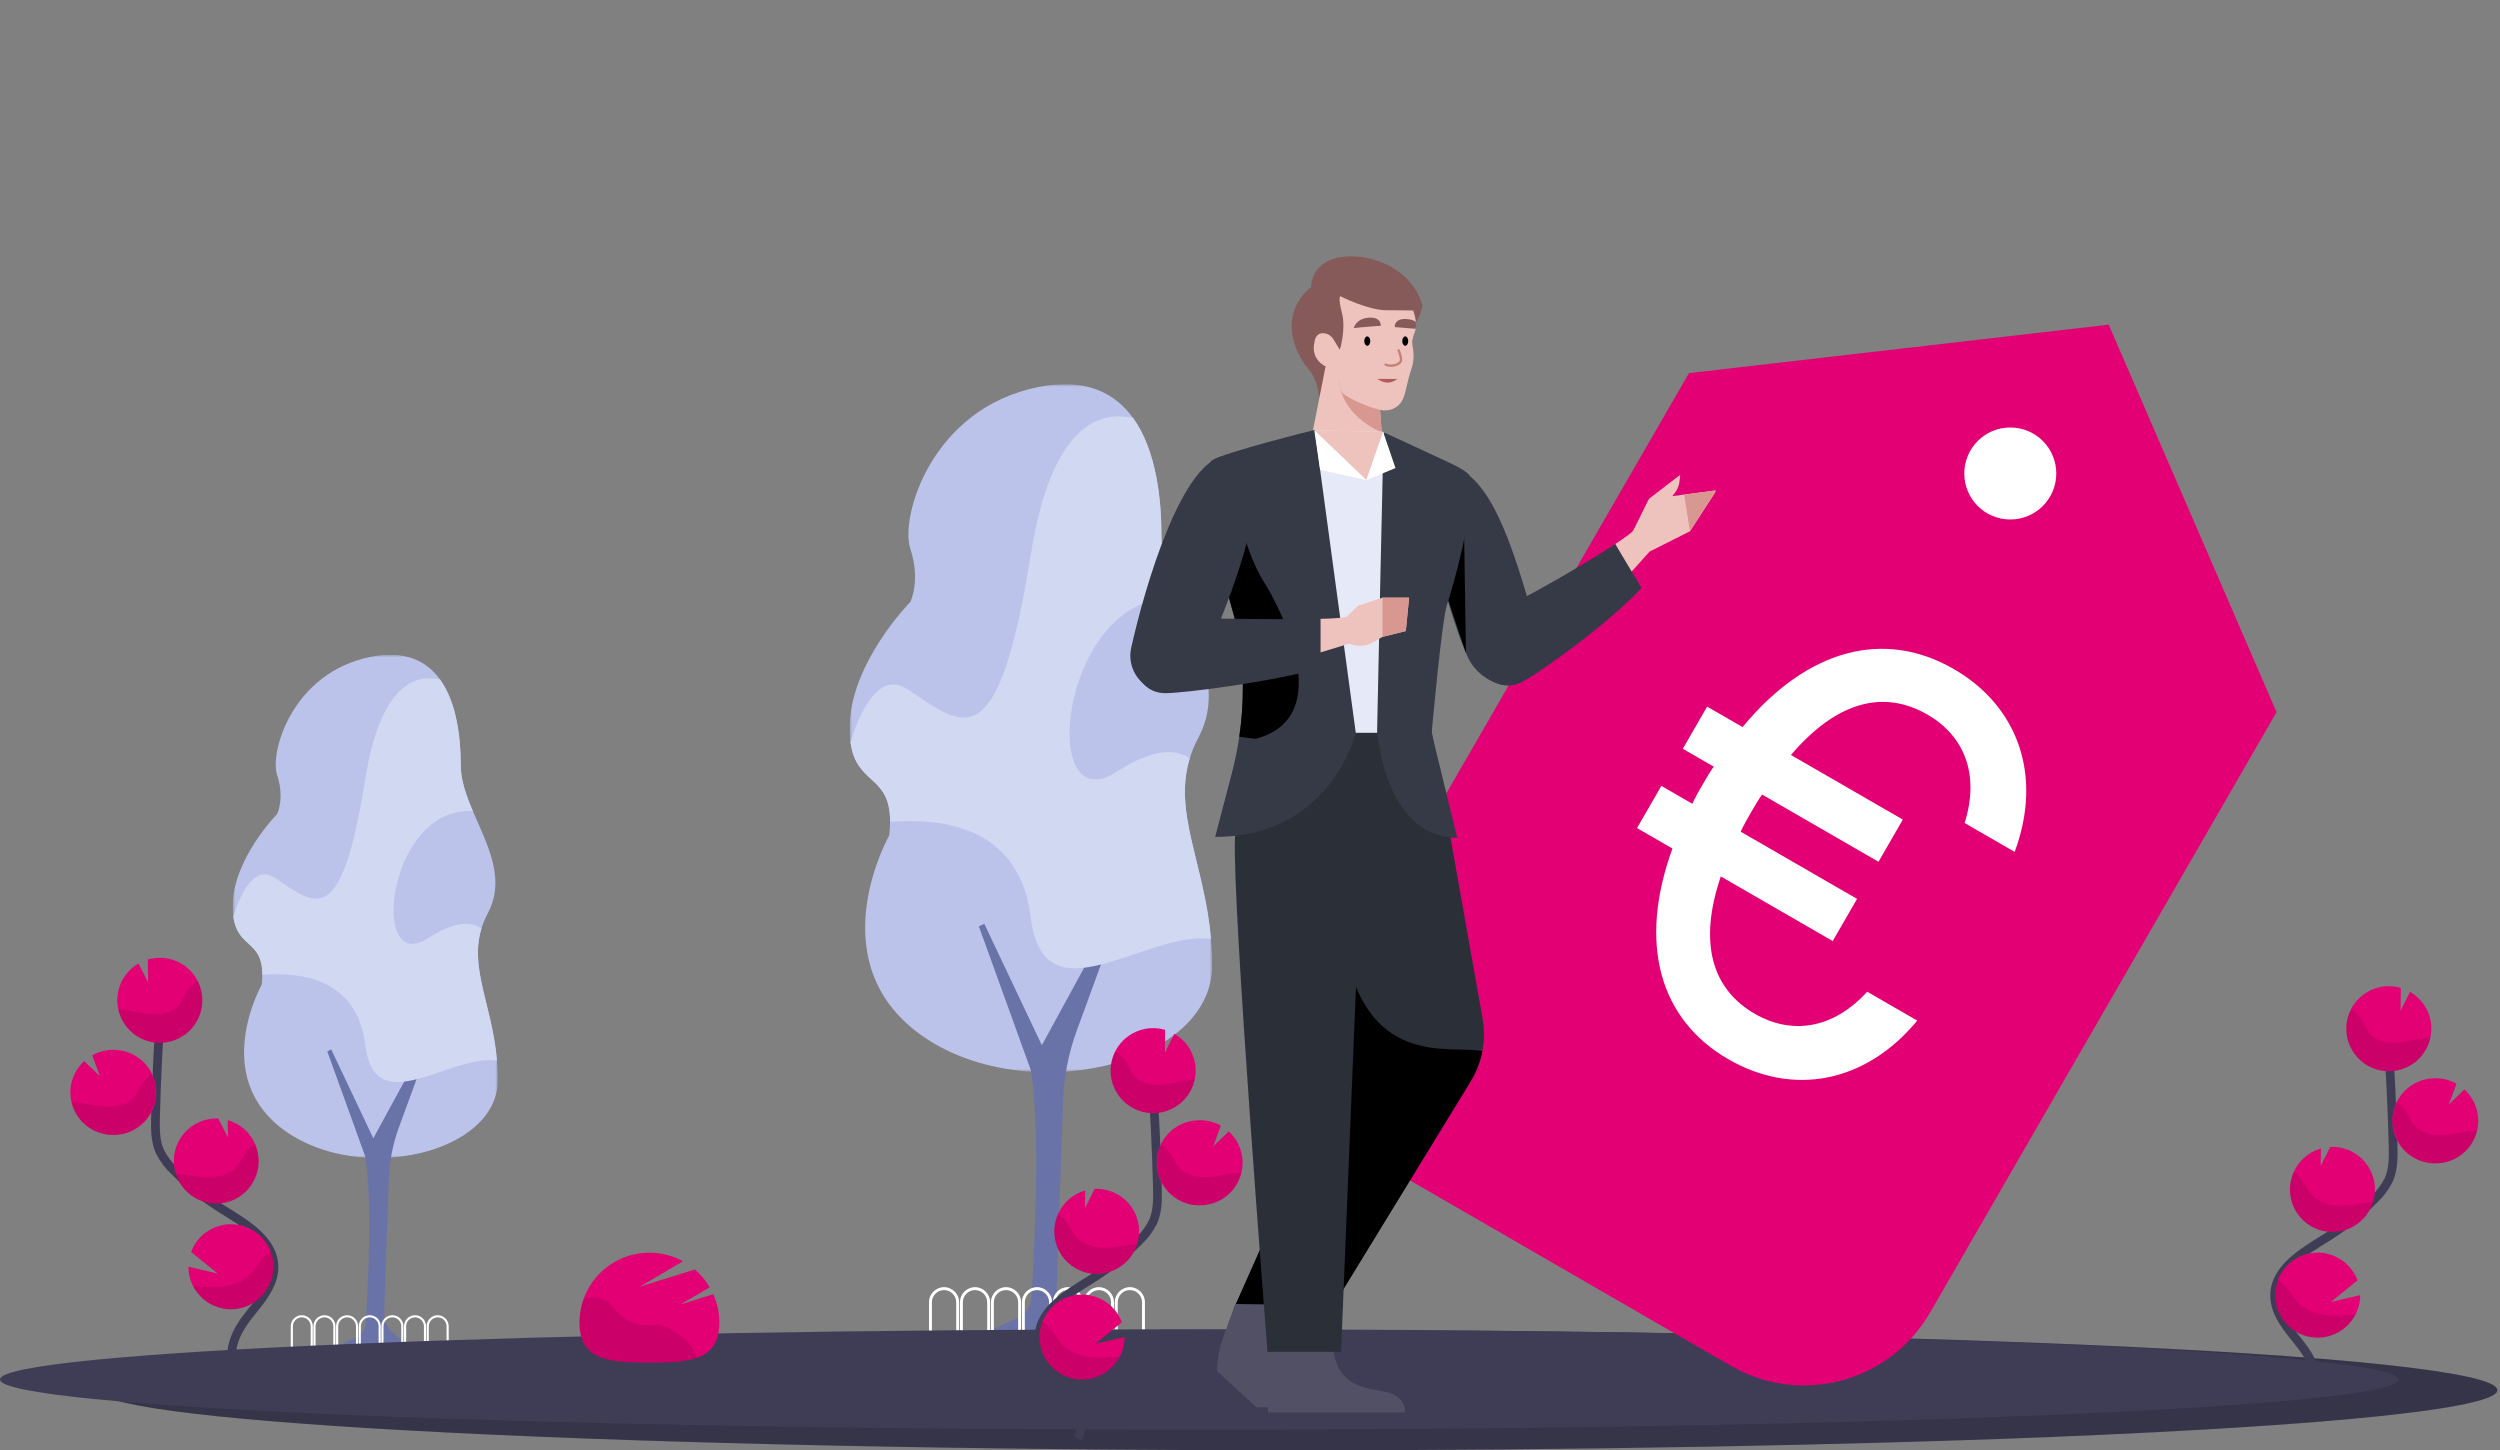 <svg width="462" height="268" viewBox="0 0 462 268" fill="none" xmlns="http://www.w3.org/2000/svg">
<rect x="0" y="0" width="462" height="268" fill="#808080" stroke="none"/>
<g clip-path="url(#clip0_3323_163555)">
<g clip-path="url(#clip1_3323_163555)">
<mask id="mask0_3323_163555" style="mask-type:luminance" maskUnits="userSpaceOnUse" x="157" y="71" width="67" height="128">
<path d="M224 71H157V198.148H224V71Z" fill="#BBC3EA"/>
</mask>
<g mask="url(#mask0_3323_163555)">
<path fill-rule="evenodd" clip-rule="evenodd" d="M224 178.423C224 197.06 189.232 204.907 170.186 191.253C151.139 177.598 164.325 154.393 164.325 154.393C164.431 153.468 164.485 152.633 164.49 151.883C164.555 143.089 158.243 145.187 157.16 137.131C157.056 136.374 157 135.527 157 134.573C157 122.602 168.232 111.236 168.232 111.236C168.232 111.236 170.186 107.312 168.232 101.427C166.278 95.541 172.139 75.434 191.94 71.511C200.607 69.792 206.034 72.587 209.399 77.257C213.716 83.257 214.629 92.355 214.629 98.973C214.629 110.744 228.305 123.496 221.467 136.315C215.252 147.969 222.429 157.829 223.787 173.526C223.922 175.096 224 176.727 224 178.423Z" fill="#BBC3EA"/>
</g>
<path fill-rule="evenodd" clip-rule="evenodd" d="M190.615 239.682C190.615 239.682 192.674 210.184 190.473 197.693L180.897 171.192L181.898 170.714L192.535 193.159L203.441 173.16L205.119 173.714L199.002 190.415C197.462 194.62 196.599 199.045 196.445 203.523L195.264 237.902C195.206 240.039 197.058 242.077 198.731 243.399L202.024 246H182.738L188.026 243.557C189.545 242.855 190.544 241.359 190.615 239.682Z" fill="#6973A8"/>
<path fill-rule="evenodd" clip-rule="evenodd" d="M223.787 173.526C211.896 171.834 192.832 189.047 190.5 169.595C188.518 153.063 174.639 151.058 164.49 151.883C164.556 143.089 158.244 145.187 157.16 137.13C159.427 130.057 162.881 124.133 167.789 127.419C178.047 134.285 184.395 140.66 190.5 102.407C194.335 78.374 203.279 75.828 209.399 77.257C213.716 83.257 214.63 92.355 214.63 98.973C214.63 102.724 216.019 106.577 217.691 110.498C196.017 109.171 191.421 152.335 206.372 142.622C213.18 138.199 217.332 138.391 219.863 140.158C216.782 150.242 222.58 159.579 223.787 173.526Z" fill="#D1D8F2"/>
<path fill-rule="evenodd" clip-rule="evenodd" d="M206.017 246H206.557V240.661C206.557 239.418 207.564 238.408 208.801 238.408C210.038 238.408 211.045 239.418 211.045 240.661V246H211.585V240.661C211.585 239.119 210.336 237.865 208.801 237.865C207.266 237.865 206.017 239.119 206.017 240.661V246Z" fill="white"/>
<path fill-rule="evenodd" clip-rule="evenodd" d="M177.401 246H177.941V240.661C177.941 239.418 178.947 238.408 180.185 238.408C181.422 238.408 182.429 239.418 182.429 240.661V246H182.969V240.661C182.969 239.119 181.72 237.865 180.185 237.865C178.65 237.865 177.401 239.119 177.401 240.661V246Z" fill="white"/>
<path fill-rule="evenodd" clip-rule="evenodd" d="M183.124 246H183.664V240.661C183.664 239.418 184.671 238.408 185.908 238.408C187.146 238.408 188.152 239.418 188.152 240.661V246H188.692V240.661C188.692 239.119 187.443 237.865 185.908 237.865C184.373 237.865 183.124 239.119 183.124 240.661V246Z" fill="white"/>
<path fill-rule="evenodd" clip-rule="evenodd" d="M194.571 246H195.111V240.661C195.111 239.418 196.117 238.408 197.355 238.408C198.592 238.408 199.599 239.418 199.599 240.661V246H200.139V240.661C200.139 239.119 198.89 237.865 197.355 237.865C195.819 237.865 194.571 239.119 194.571 240.661V246Z" fill="white"/>
<path fill-rule="evenodd" clip-rule="evenodd" d="M200.294 246H200.834V240.661C200.834 239.418 201.841 238.408 203.078 238.408C204.316 238.408 205.322 239.418 205.322 240.661V246H205.862V240.661C205.862 239.119 204.613 237.865 203.078 237.865C201.543 237.865 200.294 239.119 200.294 240.661V246Z" fill="white"/>
<path fill-rule="evenodd" clip-rule="evenodd" d="M171.678 246H172.218V240.661C172.218 239.418 173.225 238.408 174.462 238.408C175.699 238.408 176.706 239.418 176.706 240.661V246H177.246V240.661C177.246 239.119 175.997 237.865 174.462 237.865C172.927 237.865 171.678 239.119 171.678 240.661V246Z" fill="white"/>
<path fill-rule="evenodd" clip-rule="evenodd" d="M188.848 246H189.388V240.661C189.388 239.418 190.395 238.408 191.632 238.408C192.869 238.408 193.876 239.418 193.876 240.661V246H194.416V240.661C194.416 239.119 193.167 237.865 191.632 237.865C190.097 237.865 188.848 239.119 188.848 240.661V246Z" fill="white"/>
</g>
<g clip-path="url(#clip2_3323_163555)">
<mask id="mask1_3323_163555" style="mask-type:luminance" maskUnits="userSpaceOnUse" x="43" y="121" width="49" height="93">
<path d="M92 121H43V214H92V121Z" fill="#BBC3EA"/>
</mask>
<g mask="url(#mask1_3323_163555)">
<path fill-rule="evenodd" clip-rule="evenodd" d="M92 199.572C92 213.204 66.573 218.944 52.643 208.956C38.714 198.969 48.357 181.996 48.357 181.996C48.435 181.319 48.474 180.709 48.477 180.16C48.525 173.728 43.909 175.263 43.117 169.37C43.041 168.816 43 168.197 43 167.499C43 158.743 51.215 150.43 51.215 150.43C51.215 150.43 52.643 147.56 51.215 143.255C49.786 138.95 54.072 124.243 68.553 121.373C74.892 120.117 78.861 122.16 81.322 125.577C84.479 129.965 85.147 136.62 85.147 141.46C85.147 150.07 95.148 159.397 90.148 168.774C85.602 177.298 90.851 184.509 91.844 195.991C91.943 197.139 92 198.332 92 199.572Z" fill="#BBC3EA"/>
</g>
<path fill-rule="evenodd" clip-rule="evenodd" d="M67.584 244.379C67.584 244.379 69.09 222.803 67.48 213.667L60.477 194.283L61.209 193.934L68.988 210.35L76.964 195.723L78.191 196.128L73.718 208.344C72.591 211.42 71.96 214.656 71.847 217.931L70.984 243.077C70.942 244.64 72.296 246.131 73.519 247.097L75.927 249H61.823L65.691 247.213C66.801 246.7 67.532 245.605 67.584 244.379Z" fill="#6973A8"/>
<path fill-rule="evenodd" clip-rule="evenodd" d="M91.844 195.99C83.147 194.753 69.205 207.343 67.5 193.115C66.05 181.024 55.899 179.557 48.477 180.16C48.525 173.728 43.909 175.263 43.117 169.37C44.774 164.196 47.3 159.863 50.89 162.267C58.392 167.289 63.034 171.951 67.5 143.972C70.304 126.394 76.845 124.532 81.321 125.577C84.478 129.965 85.147 136.62 85.147 141.46C85.147 144.204 86.162 147.022 87.385 149.89C71.534 148.92 68.173 180.491 79.107 173.386C84.087 170.151 87.123 170.292 88.974 171.584C86.721 178.96 90.961 185.789 91.844 195.99Z" fill="#D1D8F2"/>
<path fill-rule="evenodd" clip-rule="evenodd" d="M78.849 249H79.244V245.095C79.244 244.186 79.98 243.446 80.885 243.446C81.79 243.446 82.526 244.186 82.526 245.095V249H82.921V245.095C82.921 243.967 82.007 243.05 80.885 243.05C79.762 243.05 78.849 243.967 78.849 245.095V249Z" fill="white"/>
<path fill-rule="evenodd" clip-rule="evenodd" d="M57.92 249H58.315V245.095C58.315 244.186 59.051 243.446 59.956 243.446C60.861 243.446 61.597 244.186 61.597 245.095V249H61.992V245.095C61.992 243.967 61.079 243.05 59.956 243.05C58.833 243.05 57.92 243.967 57.92 245.095V249Z" fill="white"/>
<path fill-rule="evenodd" clip-rule="evenodd" d="M62.106 249H62.501V245.095C62.501 244.186 63.237 243.446 64.142 243.446C65.046 243.446 65.783 244.186 65.783 245.095V249H66.178V245.095C66.178 243.967 65.264 243.05 64.142 243.05C63.019 243.05 62.106 243.967 62.106 245.095V249Z" fill="white"/>
<path fill-rule="evenodd" clip-rule="evenodd" d="M70.478 249H70.873V245.095C70.873 244.186 71.609 243.446 72.514 243.446C73.418 243.446 74.155 244.186 74.155 245.095V249H74.55V245.095C74.55 243.967 73.636 243.05 72.514 243.05C71.391 243.05 70.478 243.967 70.478 245.095V249Z" fill="white"/>
<path fill-rule="evenodd" clip-rule="evenodd" d="M74.663 249H75.058V245.095C75.058 244.186 75.794 243.446 76.699 243.446C77.604 243.446 78.34 244.186 78.34 245.095V249H78.735V245.095C78.735 243.967 77.822 243.05 76.699 243.05C75.577 243.05 74.663 243.967 74.663 245.095V249Z" fill="white"/>
<path fill-rule="evenodd" clip-rule="evenodd" d="M53.734 249H54.13V245.095C54.13 244.186 54.866 243.446 55.771 243.446C56.675 243.446 57.412 244.186 57.412 245.095V249H57.807V245.095C57.807 243.967 56.893 243.05 55.771 243.05C54.648 243.05 53.734 243.967 53.734 245.095V249Z" fill="white"/>
<path fill-rule="evenodd" clip-rule="evenodd" d="M66.291 249H66.686V245.095C66.686 244.186 67.422 243.446 68.327 243.446C69.232 243.446 69.968 244.186 69.968 245.095V249H70.363V245.095C70.363 243.967 69.45 243.05 68.327 243.05C67.204 243.05 66.291 243.967 66.291 245.095V249Z" fill="white"/>
</g>
<path d="M461.518 256.893C461.518 259.667 441.241 262.202 407.715 264.161C401.618 264.512 395.085 264.847 388.156 265.162C382.169 265.431 375.895 265.686 369.332 265.925C362.974 266.151 356.372 266.361 349.526 266.555C327.908 267.173 304.008 267.617 278.619 267.839C272.457 267.896 266.213 267.939 259.888 267.968C253.298 267.998 246.633 268.011 239.892 268.009C117.491 268.009 18.27 263.038 18.27 256.905C18.27 250.771 117.491 245.801 239.892 245.801C292.59 245.801 340.982 246.725 379.018 248.26L383.177 248.429H383.202C431.114 250.46 461.518 253.517 461.518 256.893Z" fill="#3F3D56"/>
<path opacity="0.15" d="M461.518 256.893C461.518 259.667 441.241 262.202 407.715 264.161C401.618 264.512 395.085 264.847 388.156 265.162C382.169 265.431 375.895 265.686 369.332 265.925C362.974 266.151 356.372 266.361 349.526 266.555C327.908 267.173 304.008 267.617 278.619 267.839C272.457 267.896 266.213 267.939 259.888 267.968C253.298 267.998 246.633 268.011 239.892 268.009C117.491 268.009 18.27 263.038 18.27 256.905C18.27 250.771 117.491 245.801 239.892 245.801C292.59 245.801 340.982 246.725 379.018 248.26L383.177 248.429H383.202C431.114 250.46 461.518 253.517 461.518 256.893Z" fill="black"/>
<path d="M443.248 254.938C443.248 257.255 422.97 259.379 389.444 260.994C383.351 261.289 376.814 261.568 369.889 261.83C363.9 262.056 357.625 262.269 351.065 262.468C344.707 262.657 338.105 262.833 331.26 262.997C309.638 263.514 285.738 263.885 260.348 264.071C254.192 264.117 247.948 264.152 241.617 264.176C235.027 264.2 228.364 264.212 221.626 264.212C99.225 264.212 0 260.058 0 254.926C0 249.794 99.225 245.639 221.626 245.639C274.319 245.639 322.712 246.41 360.748 247.694L364.907 247.835H364.935C412.864 249.559 443.248 252.099 443.248 254.938Z" fill="#3F3D56"/>
<path fill-rule="evenodd" clip-rule="evenodd" d="M312.126 68.948L389.687 59.998L420.705 131.6L356.654 242.602C349.208 255.434 332.79 259.833 319.925 252.444L257.893 216.593C251.716 213.04 247.208 207.174 245.363 200.291C243.519 193.407 244.49 186.073 248.063 179.907L312.126 68.948Z" fill="#E20074"/>
<path d="M324.277 187.343C331.032 191.243 338.672 190.25 345.059 183.268L354.308 188.608C344.685 200.234 331.264 202.601 319.417 195.761C306.634 188.381 302.693 174.327 309.067 156.807L302.52 153.027L307.02 145.233L312.736 148.533C313.292 147.33 313.952 146.187 314.672 144.939C315.332 143.796 315.992 142.653 316.696 141.674L310.98 138.374L315.48 130.58L322.027 134.36C333.969 119.916 348.171 116.198 361.057 123.638C372.904 130.478 377.565 143.285 372.308 157.431L363.059 152.091C365.912 143.069 362.952 135.956 356.197 132.056C348.195 127.436 339.523 129.496 330.965 139.52L351.645 151.46L347.145 159.254L325.633 146.834C324.929 147.813 324.269 148.956 323.609 150.099C322.889 151.347 322.229 152.49 321.673 153.693L343.185 166.113L338.685 173.907L318.005 161.967C313.827 174.243 316.379 182.783 324.277 187.343Z" fill="white"/>
<g clip-path="url(#clip3_3323_163555)">
<path fill-rule="evenodd" clip-rule="evenodd" d="M243.792 73.426C243.641 73.26 243.736 70.398 241.775 68.154C239.814 65.911 236.228 59.404 241.27 53.964L242.279 53.066C242.279 53.066 242.167 48.411 247.769 47.514C253.372 46.617 261.076 49.744 262.868 56.474C262.868 56.474 262.513 58.86 260.879 60.694C259.111 62.679 249.058 79.259 243.792 73.426Z" fill="#875A5A"/>
<path fill-rule="evenodd" clip-rule="evenodd" d="M242.614 79.598L244.968 67.707H254.436L255.332 79.878V96.143H243.007L242.614 79.598Z" fill="#EFC3BD"/>
<path fill-rule="evenodd" clip-rule="evenodd" d="M255.332 79.878C255.332 79.878 247.04 76.793 247.433 68.941L247.419 67.707H254.436L255.332 79.878Z" fill="#D89891"/>
<path fill-rule="evenodd" clip-rule="evenodd" d="M244.968 67.706C244.968 67.706 246.649 68.716 247.153 69.219C247.658 69.725 247.321 71.464 247.994 72.472C248.665 73.483 253.876 75.726 255.669 75.838C257.462 75.951 258.75 74.941 259.31 73.651C259.506 73.2 259.696 72.501 259.859 71.783C260.15 70.502 260.468 69.226 260.891 67.983C261.43 66.401 261.184 64.686 261.048 64.004C260.879 63.163 260.935 62.77 261.495 61.227C261.549 61.079 261.589 60.924 261.618 60.764C261.695 60.344 261.693 59.893 261.65 59.463C261.538 58.358 261.159 57.385 261.159 57.385C261.159 57.385 259.702 57.33 256.229 57.33C252.756 57.33 247.713 54.75 247.713 54.75C247.713 54.75 247.209 54.806 247.994 57.835C248.778 60.862 247.601 64.641 247.601 64.641L246.408 62.692C246.028 62.07 245.383 61.642 244.657 61.584C243.099 61.458 242.952 63.05 242.952 63.05C242.055 66.471 244.968 67.706 244.968 67.706Z" fill="#EFC3BD"/>
<path fill-rule="evenodd" clip-rule="evenodd" d="M258.265 70.024L257.947 70.23C257.462 70.543 256.949 70.703 256.432 70.703C256.014 70.703 255.599 70.599 255.199 70.393L254.481 70.024H258.265Z" fill="#B25B57"/>
<path fill-rule="evenodd" clip-rule="evenodd" d="M253.226 63.032C253.226 63.509 252.977 63.895 252.67 63.895C252.363 63.895 252.114 63.509 252.114 63.032C252.114 62.556 252.363 62.169 252.67 62.169C252.977 62.169 253.226 62.556 253.226 63.032Z" fill="black"/>
<path fill-rule="evenodd" clip-rule="evenodd" d="M250.168 60.633C250.168 60.633 250.553 58.878 252.947 58.707C255.341 58.535 255.17 60.205 255.17 60.205C255.17 60.205 251.539 60.463 250.168 60.633Z" fill="#875A5A"/>
<path fill-rule="evenodd" clip-rule="evenodd" d="M259.134 63.032C259.134 63.509 259.383 63.895 259.69 63.895C259.997 63.895 260.246 63.509 260.246 63.032C260.246 62.556 259.997 62.169 259.69 62.169C259.383 62.169 259.134 62.556 259.134 63.032Z" fill="black"/>
<path fill-rule="evenodd" clip-rule="evenodd" d="M257.745 60.454C257.745 60.454 259.992 60.614 261.618 60.765C261.695 60.345 261.693 59.894 261.65 59.463C261.246 59.21 260.702 59.009 259.968 58.957C257.574 58.785 257.745 60.454 257.745 60.454Z" fill="#875A5A"/>
<path fill-rule="evenodd" clip-rule="evenodd" d="M257.042 67.803C257.541 67.803 258 67.676 258.338 67.51C258.754 67.306 259.024 67.033 259.099 66.742C259.271 66.078 258.727 64.798 258.665 64.654C258.617 64.543 258.487 64.492 258.376 64.541C258.265 64.589 258.214 64.719 258.263 64.83C258.416 65.182 258.788 66.192 258.675 66.631C258.643 66.755 258.487 66.948 258.145 67.116C257.679 67.344 256.874 67.499 256.136 67.182C256.025 67.135 255.896 67.186 255.848 67.297C255.8 67.409 255.852 67.538 255.963 67.586C256.323 67.74 256.692 67.803 257.042 67.803Z" fill="#C67F79"/>
<path fill-rule="evenodd" clip-rule="evenodd" d="M310.502 87.746L304.732 92.178L303.347 96.975L308.411 92.484L309.517 91.077C309.989 90.476 310.283 89.754 310.366 88.994L310.502 87.746Z" fill="#EFC3BD"/>
<path fill-rule="evenodd" clip-rule="evenodd" d="M227.983 241.904L241.996 248.472L263.953 212.608L271.778 199.827C272.835 198.099 273.561 196.209 273.934 194.252C274.314 192.271 274.334 190.221 273.976 188.202L264.548 135.048H234.125V136.948C234.125 136.948 230.655 140.676 232.492 151.312L245.098 183.494L249.25 194.091L227.983 241.904Z" fill="#2B2F38"/>
<path fill-rule="evenodd" clip-rule="evenodd" d="M227.984 241.903L241.997 248.471L263.954 212.607L271.779 199.826C272.836 198.098 273.562 196.208 273.935 194.251C268.588 193.027 253.282 197.603 248.797 176.42L245.098 183.493L249.25 194.09L227.984 241.903Z" fill="black"/>
<path fill-rule="evenodd" clip-rule="evenodd" d="M259.659 261C259.659 261 259.923 258.354 256.663 257.384C253.404 256.414 246.928 257.031 246.301 248.563H235.46L236.179 252.211C236.163 253.339 235.949 254.453 235.55 255.507C234.977 257.022 234.218 259.382 234.329 261H259.659Z" fill="#515065"/>
<path fill-rule="evenodd" clip-rule="evenodd" d="M247.745 260.067C247.745 260.067 248.009 257.421 244.749 256.451C241.489 255.48 236.657 251.432 238.528 241.118L228.311 240.972C228.311 240.972 225.81 247.381 225.389 249.353C225.107 250.672 224.866 252.221 224.948 253.408L232.2 260.067H247.745Z" fill="#515065"/>
<path fill-rule="evenodd" clip-rule="evenodd" d="M231.413 134.925C231.413 134.925 228.88 143.979 228.233 154.719C227.585 165.46 234.232 249.808 234.232 249.808H247.828L251.313 164.566L263.594 134.925H231.413Z" fill="#2B2F38"/>
<path fill-rule="evenodd" clip-rule="evenodd" d="M284.495 118.095C281.4 107.908 277.272 90.214 269.782 86.798C268.574 86.247 267.158 86.448 266.155 87.319C264.284 88.943 261.717 92.843 264.46 101.156C267.439 110.182 269.101 116.952 271.391 121.724C272.922 124.913 277.273 127.618 280.556 126.306C283.801 125.009 285.511 121.441 284.495 118.095Z" fill="#363A46"/>
<path fill-rule="evenodd" clip-rule="evenodd" d="M270.561 98.031L270.906 120.661L265.224 103.664C265.224 103.664 267.016 99.284 270.561 98.031Z" fill="black"/>
<path fill-rule="evenodd" clip-rule="evenodd" d="M231.208 120.192C231.316 121.036 231.339 121.769 231.257 122.396C230.845 125.527 231.174 135.416 231.174 135.416H264.097L264.514 129.783L265.086 122.066C265.086 122.066 266.155 113.99 267.144 111.19C268.034 108.663 272.343 94.198 271.379 88.16C271.218 87.147 268.295 86.037 267.375 85.583L255.69 79.847L255.604 79.805L242.886 79.523L225.166 85.068C225.166 85.068 224.672 96.274 227.059 104.844C228.969 111.701 230.773 116.818 231.208 120.192Z" fill="#E5E9F8"/>
<path fill-rule="evenodd" clip-rule="evenodd" d="M252.501 88.731L242.886 79.523L255.604 79.804L252.501 88.731Z" fill="#EFC3BD"/>
<path fill-rule="evenodd" clip-rule="evenodd" d="M229.674 126.88C229.675 126.92 229.675 126.958 229.675 126.997C229.684 130.064 229.462 133.127 229.016 136.156C228.685 138.405 228.232 140.636 227.656 142.84L224.565 154.658C245.904 154.658 250.553 135.464 250.553 135.464L242.958 79.444C242.958 79.444 226.357 83.564 223.994 85.068C222.859 85.79 223.036 90.83 223.837 96.422C224.14 98.55 224.535 100.76 224.982 102.84C225.355 104.582 225.766 106.235 226.189 107.676C226.461 108.595 226.737 109.43 227.014 110.146C227.014 110.146 229 116.904 229.535 120.147C229.583 120.434 229.62 120.693 229.642 120.917C229.642 120.917 229.663 123.728 229.674 126.88Z" fill="#363A46"/>
<path fill-rule="evenodd" clip-rule="evenodd" d="M254.482 135.444C254.887 137.703 256.576 154.678 269.286 154.832L264.571 135.444C264.571 135.444 266.447 114.429 267.436 111.629C268.326 109.102 272.635 94.198 271.671 88.16C271.51 87.147 268.294 85.744 267.374 85.29L255.69 79.847C255.69 79.847 254.452 135.284 254.482 135.444Z" fill="#363A46"/>
<path fill-rule="evenodd" clip-rule="evenodd" d="M252.501 88.731L243.962 86.833L242.886 79.523L252.501 88.731Z" fill="white"/>
<path fill-rule="evenodd" clip-rule="evenodd" d="M255.602 79.803L252.5 88.73L257.881 86.492L255.602 79.803Z" fill="white"/>
<path fill-rule="evenodd" clip-rule="evenodd" d="M223.838 96.421C224.141 98.55 224.536 100.759 224.983 102.84C225.356 104.582 225.767 106.235 226.19 107.676C226.462 108.595 226.738 109.429 227.015 110.145C227.015 110.145 229.001 116.904 229.536 120.146C229.584 120.433 229.621 120.693 229.643 120.917C229.643 120.917 229.665 123.728 229.675 126.88C229.676 126.919 229.676 126.957 229.676 126.997C229.685 130.064 229.463 133.127 229.017 136.156L232.053 136.534C248.806 132.062 233.903 108.071 233.903 108.071C229.951 102.194 229.463 94.511 226.044 91.607C225.343 92.886 224.549 94.516 223.838 96.421Z" fill="black"/>
<path fill-rule="evenodd" clip-rule="evenodd" d="M209.047 119.701C211.58 108.355 218.457 84.819 226.656 84.173C226.656 84.173 233.724 86.941 230.654 99.294C228.362 108.519 224.311 117.402 222.386 122.333C221.099 125.629 216.963 128.654 213.591 127.593C210.258 126.544 208.284 123.114 209.047 119.701Z" fill="#363A46"/>
<path fill-rule="evenodd" clip-rule="evenodd" d="M243.997 114.367V120.576C247.199 119.613 249.328 118.954 249.328 118.954L249.998 119.153C251.242 119.524 252.585 119.365 253.711 118.715L255.48 117.692L259.797 116.617L260.401 110.449H255.48L251.008 111.916L248.927 113.909C248.683 114.156 246.772 114.295 243.997 114.367Z" fill="#EFC3BD"/>
<path fill-rule="evenodd" clip-rule="evenodd" d="M260.401 110.449H255.48V117.692L259.798 116.617L260.401 110.449Z" fill="#D89891"/>
<path fill-rule="evenodd" clip-rule="evenodd" d="M298.492 100.54L301.385 105.785C303.477 103.477 304.848 101.933 304.848 101.933L312.309 98.174L317.211 90.605L308.229 91.792L304.603 92.411L301.864 97.97C301.753 98.286 300.452 99.248 298.492 100.54Z" fill="#EFC3BD"/>
<path fill-rule="evenodd" clip-rule="evenodd" d="M311.229 91.4L317.211 90.605L312.309 98.175L311.229 91.4Z" fill="#D89891"/>
<path fill-rule="evenodd" clip-rule="evenodd" d="M274.471 124.627C275.401 125.893 277.982 127.574 281.1 126.1C284.005 124.725 297.487 115.106 303.347 108.639L298.491 100.54C293.256 103.985 283.314 109.771 278.749 111.876C276.751 112.797 275.054 114.291 273.965 116.204C272.726 118.381 272.084 121.372 274.471 124.627Z" fill="#363A46"/>
<path fill-rule="evenodd" clip-rule="evenodd" d="M210.018 123.939C210.319 125.482 211.936 128.104 215.385 128.103C218.574 128.101 235.268 126.043 243.997 123.415V114.367C236.928 114.545 224.256 114.282 219.307 114.235C217.138 114.214 214.997 114.828 213.213 116.062C211.141 117.495 209.238 119.936 210.018 123.939Z" fill="#363A46"/>
</g>
<circle cx="371.5" cy="87.5" r="8.5" fill="white"/>
<path d="M199.164 265.809C200.827 262.725 198.938 258.945 196.765 256.191C194.593 253.438 191.944 250.579 192.001 247.07C192.082 242.035 197.428 239.059 201.692 236.386C204.863 234.405 207.788 232.055 210.405 229.385C211.501 228.356 212.407 227.142 213.082 225.799C213.966 223.829 213.938 221.588 213.89 219.431C213.704 212.239 213.349 205.057 212.824 197.886" stroke="#3F3D56" stroke-width="1.615" stroke-miterlimit="10"/>
<path d="M220.949 197.49C220.888 196.174 220.497 194.895 219.812 193.77C219.127 192.646 218.169 191.711 217.028 191.054L215.268 194.534L215.32 190.319C214.48 190.074 213.606 189.969 212.732 190.008C211.179 190.081 209.684 190.612 208.433 191.535C207.183 192.458 206.234 193.731 205.708 195.193C205.181 196.655 205.099 198.24 205.473 199.749C205.847 201.257 206.66 202.621 207.81 203.667C208.959 204.713 210.392 205.395 211.929 205.627C213.465 205.858 215.036 205.629 216.443 204.968C217.849 204.307 219.028 203.244 219.83 201.912C220.632 200.581 221.021 199.042 220.949 197.49Z" fill="#E20074"/>
<path d="M206.937 250.685C206.113 252.287 204.762 253.556 203.113 254.281C201.463 255.006 199.615 255.141 197.877 254.665C196.14 254.188 194.619 253.129 193.57 251.664C192.521 250.2 192.007 248.419 192.115 246.621C192.223 244.822 192.946 243.115 194.162 241.787C195.379 240.458 197.016 239.588 198.798 239.323C200.58 239.058 202.399 239.413 203.95 240.33C205.501 241.246 206.69 242.668 207.317 244.357L202.407 248.351L207.817 247.091C207.815 248.342 207.513 249.574 206.937 250.685Z" fill="#E20074"/>
<path d="M203.058 235.418C202.027 235.466 200.996 235.311 200.026 234.961C199.055 234.611 198.162 234.074 197.399 233.379C196.636 232.684 196.018 231.846 195.579 230.912C195.14 229.978 194.889 228.967 194.841 227.936C194.779 226.705 195.012 225.477 195.519 224.354C195.988 223.305 196.682 222.371 197.551 221.618C198.421 220.865 199.444 220.312 200.55 219.998L200.506 223.228L202.286 219.707C204.368 219.609 206.403 220.343 207.944 221.746C209.485 223.149 210.406 225.107 210.503 227.189C210.601 229.271 209.867 231.306 208.464 232.847C207.061 234.388 205.103 235.308 203.021 235.406L203.058 235.418Z" fill="#E20074"/>
<path d="M222.132 222.727C221.088 222.796 220.042 222.657 219.054 222.317C218.065 221.977 217.154 221.443 216.375 220.747C215.595 220.051 214.962 219.206 214.512 218.262C214.063 217.318 213.806 216.294 213.758 215.25C213.709 214.206 213.869 213.162 214.228 212.181C214.587 211.199 215.139 210.299 215.85 209.533C216.561 208.767 217.418 208.151 218.371 207.72C219.323 207.289 220.352 207.052 221.397 207.024C222.865 206.952 224.324 207.298 225.604 208.021L224.215 211.825L227.074 209.083C228.608 210.482 229.524 212.432 229.622 214.506C229.657 215.233 229.589 215.962 229.42 216.67C229.029 218.335 228.106 219.827 226.791 220.92C225.476 222.013 223.84 222.647 222.132 222.727Z" fill="#E20074"/>
<path opacity="0.1" d="M219.891 199.586C218.078 199.784 216.317 200.349 214.496 200.462C212.675 200.575 210.677 200.139 209.526 198.722C208.904 197.963 208.597 196.998 208.072 196.166C207.577 195.392 206.897 194.752 206.094 194.305C205.589 195.301 205.303 196.393 205.254 197.508C205.204 198.623 205.393 199.736 205.808 200.773C206.223 201.809 206.853 202.746 207.658 203.519C208.463 204.293 209.424 204.886 210.476 205.26C211.528 205.633 212.648 205.778 213.76 205.685C214.873 205.591 215.952 205.262 216.928 204.719C217.903 204.176 218.751 203.431 219.416 202.534C220.081 201.637 220.547 200.609 220.783 199.517C220.484 199.534 220.19 199.554 219.891 199.586Z" fill="black"/>
<path opacity="0.1" d="M222.131 222.726C220.777 222.788 219.43 222.499 218.221 221.887C217.011 221.275 215.981 220.36 215.229 219.233C214.477 218.105 214.029 216.802 213.929 215.45C213.829 214.098 214.079 212.744 214.657 211.518C215.279 211.94 215.815 212.477 216.236 213.1C216.797 213.944 217.136 214.921 217.794 215.697C219.006 217.138 221.109 217.607 223.003 217.522C224.897 217.437 226.73 216.896 228.62 216.714C228.882 216.69 229.149 216.674 229.427 216.666C229.037 218.333 228.113 219.827 226.796 220.92C225.479 222.014 223.841 222.648 222.131 222.726Z" fill="black"/>
<path opacity="0.1" d="M203.058 235.417C202.027 235.465 200.996 235.31 200.026 234.96C199.055 234.61 198.162 234.073 197.399 233.378C196.636 232.683 196.018 231.845 195.579 230.911C195.14 229.977 194.889 228.966 194.841 227.935C194.779 226.704 195.012 225.477 195.519 224.354C196.167 224.785 196.729 225.333 197.179 225.969C197.788 226.829 198.172 227.822 198.886 228.617C200.211 230.091 202.44 230.612 204.447 230.564C206.453 230.515 208.266 230.047 210.2 229.897C209.721 231.44 208.778 232.797 207.5 233.785C206.222 234.772 204.671 235.342 203.058 235.417Z" fill="black"/>
<path opacity="0.1" d="M206.938 250.684C206.023 252.481 204.453 253.858 202.552 254.53C200.651 255.201 198.565 255.117 196.725 254.293C194.884 253.469 193.431 251.97 192.666 250.105C191.9 248.24 191.881 246.151 192.612 244.272C193.259 244.698 193.839 245.216 194.336 245.811C195.083 246.723 195.575 247.757 196.44 248.605C198.055 250.18 200.639 250.83 202.948 250.89C204.281 250.901 205.613 250.833 206.938 250.684Z" fill="black"/>
<path d="M427.516 258.058C429.18 254.974 427.29 251.194 425.118 248.44C422.946 245.687 420.297 242.828 420.353 239.319C420.434 234.284 425.78 231.308 430.044 228.635C433.215 226.654 436.14 224.304 438.758 221.634C439.854 220.605 440.76 219.391 441.435 218.048C442.319 216.078 442.291 213.837 442.242 211.68C442.057 204.488 441.701 197.306 441.176 190.135" stroke="#3F3D56" stroke-width="1.615" stroke-miterlimit="10"/>
<path d="M449.3 189.739C449.24 188.423 448.849 187.144 448.163 186.019C447.478 184.895 446.521 183.96 445.38 183.303L443.619 186.783L443.672 182.568C442.832 182.323 441.957 182.218 441.083 182.257C439.531 182.33 438.035 182.861 436.785 183.784C435.535 184.707 434.586 185.98 434.059 187.442C433.532 188.904 433.451 190.489 433.825 191.998C434.199 193.506 435.012 194.87 436.161 195.916C437.31 196.962 438.744 197.644 440.28 197.876C441.817 198.107 443.388 197.878 444.794 197.217C446.201 196.556 447.379 195.493 448.181 194.162C448.983 192.83 449.373 191.291 449.3 189.739Z" fill="#E20074"/>
<path d="M435.29 242.933C434.465 244.535 433.115 245.804 431.465 246.529C429.816 247.254 427.967 247.389 426.23 246.913C424.492 246.436 422.972 245.377 421.922 243.912C420.873 242.448 420.359 240.667 420.467 238.869C420.575 237.07 421.298 235.364 422.515 234.035C423.732 232.706 425.368 231.836 427.15 231.571C428.932 231.306 430.751 231.661 432.302 232.578C433.853 233.494 435.042 234.917 435.669 236.606L430.759 240.599L436.17 239.339C436.168 240.59 435.866 241.822 435.29 242.933Z" fill="#E20074"/>
<path d="M431.408 227.666C430.377 227.714 429.347 227.559 428.376 227.209C427.405 226.859 426.513 226.322 425.75 225.627C424.987 224.932 424.368 224.094 423.929 223.16C423.49 222.226 423.239 221.215 423.191 220.184C423.13 218.953 423.363 217.726 423.87 216.602C424.339 215.553 425.033 214.619 425.902 213.866C426.771 213.113 427.795 212.56 428.901 212.246L428.856 215.476L430.637 211.955H430.657C431.688 211.907 432.718 212.062 433.689 212.412C434.66 212.762 435.552 213.299 436.315 213.994C437.078 214.689 437.697 215.527 438.136 216.461C438.575 217.395 438.826 218.406 438.874 219.437C438.922 220.468 438.767 221.498 438.417 222.469C438.067 223.44 437.53 224.332 436.835 225.095C436.14 225.858 435.302 226.477 434.368 226.916C433.434 227.355 432.423 227.606 431.392 227.654L431.408 227.666Z" fill="#E20074"/>
<path d="M450.483 214.975C449.44 215.044 448.394 214.905 447.405 214.565C446.417 214.225 445.506 213.691 444.726 212.995C443.946 212.299 443.313 211.454 442.864 210.51C442.415 209.566 442.158 208.542 442.109 207.498C442.06 206.454 442.22 205.41 442.579 204.429C442.939 203.447 443.49 202.547 444.201 201.781C444.913 201.015 445.77 200.399 446.722 199.968C447.674 199.537 448.703 199.3 449.748 199.272C451.217 199.2 452.675 199.546 453.956 200.269L452.567 204.073L455.425 201.331C456.96 202.73 457.876 204.68 457.973 206.754C458.009 207.481 457.941 208.21 457.771 208.918C457.381 210.583 456.458 212.075 455.142 213.168C453.827 214.261 452.191 214.895 450.483 214.975Z" fill="#E20074"/>
<path opacity="0.1" d="M448.242 191.834C446.429 192.032 444.669 192.597 442.848 192.71C441.027 192.823 439.028 192.387 437.877 190.97C437.256 190.211 436.949 189.246 436.424 188.414C435.928 187.64 435.248 187 434.445 186.553C433.941 187.549 433.655 188.641 433.605 189.756C433.556 190.871 433.745 191.984 434.16 193.021C434.574 194.057 435.205 194.994 436.01 195.767C436.815 196.541 437.775 197.134 438.827 197.508C439.879 197.881 440.999 198.026 442.112 197.933C443.224 197.839 444.304 197.51 445.279 196.967C446.255 196.424 447.103 195.679 447.768 194.782C448.432 193.885 448.899 192.857 449.135 191.766C448.836 191.782 448.541 191.802 448.242 191.834Z" fill="black"/>
<path opacity="0.1" d="M450.483 214.975C449.129 215.036 447.782 214.747 446.573 214.135C445.364 213.523 444.333 212.608 443.581 211.481C442.829 210.353 442.381 209.05 442.281 207.698C442.181 206.347 442.432 204.992 443.009 203.766C443.632 204.188 444.168 204.725 444.588 205.348C445.15 206.192 445.489 207.169 446.147 207.945C447.358 209.386 449.462 209.855 451.356 209.77C453.249 209.685 455.082 209.144 456.972 208.962C457.235 208.938 457.501 208.922 457.78 208.914C457.389 210.581 456.465 212.075 455.149 213.168C453.832 214.262 452.194 214.897 450.483 214.975Z" fill="black"/>
<path opacity="0.1" d="M431.408 227.666C430.377 227.714 429.347 227.559 428.376 227.209C427.405 226.859 426.513 226.322 425.75 225.627C424.987 224.932 424.368 224.094 423.929 223.16C423.49 222.226 423.239 221.215 423.191 220.184C423.13 218.953 423.363 217.726 423.87 216.603C424.517 217.034 425.08 217.582 425.529 218.218C426.139 219.078 426.522 220.071 427.237 220.866C428.561 222.34 430.79 222.861 432.797 222.813C434.743 222.772 436.617 222.296 438.551 222.146C438.072 223.689 437.129 225.046 435.851 226.034C434.573 227.021 433.021 227.591 431.408 227.666Z" fill="black"/>
<path opacity="0.1" d="M435.288 242.933C434.374 244.729 432.804 246.106 430.903 246.778C429.002 247.449 426.916 247.365 425.075 246.541C423.235 245.717 421.782 244.218 421.016 242.353C420.251 240.488 420.231 238.4 420.962 236.521C421.609 236.946 422.19 237.465 422.686 238.059C423.433 238.971 423.926 240.005 424.79 240.853C426.405 242.428 428.989 243.078 431.299 243.138C432.632 243.149 433.964 243.081 435.288 242.933Z" fill="black"/>
<path d="M43.466 252.808C41.803 249.724 43.692 245.944 45.864 243.19C48.037 240.437 50.686 237.578 50.629 234.069C50.548 229.034 45.202 226.058 40.938 223.385C37.767 221.404 34.842 219.054 32.225 216.384C31.129 215.355 30.223 214.141 29.548 212.798C28.664 210.828 28.692 208.587 28.74 206.43C28.926 199.238 29.281 192.056 29.806 184.885" stroke="#3F3D56" stroke-width="1.615" stroke-miterlimit="10"/>
<path d="M21.683 184.49C21.744 183.174 22.135 181.895 22.82 180.77C23.506 179.646 24.463 178.711 25.604 178.054L27.364 181.534L27.312 177.319C28.152 177.074 29.026 176.969 29.9 177.008C31.453 177.081 32.949 177.612 34.199 178.535C35.449 179.458 36.398 180.731 36.925 182.193C37.451 183.655 37.533 185.24 37.159 186.749C36.785 188.257 35.972 189.621 34.823 190.667C33.673 191.713 32.24 192.395 30.703 192.627C29.167 192.858 27.596 192.629 26.189 191.968C24.783 191.307 23.604 190.244 22.802 188.912C22 187.581 21.611 186.042 21.683 184.49Z" fill="#E20074"/>
<path d="M35.694 237.684C36.518 239.286 37.868 240.555 39.518 241.28C41.167 242.005 43.016 242.14 44.753 241.664C46.491 241.187 48.012 240.128 49.061 238.663C50.11 237.199 50.624 235.418 50.516 233.62C50.408 231.821 49.685 230.115 48.468 228.786C47.252 227.457 45.615 226.587 43.833 226.322C42.051 226.057 40.232 226.412 38.681 227.329C37.13 228.245 35.941 229.668 35.314 231.357L40.224 235.35L34.813 234.09C34.816 235.341 35.118 236.573 35.694 237.684Z" fill="#E20074"/>
<path d="M39.574 222.417C40.605 222.465 41.636 222.31 42.606 221.96C43.577 221.61 44.47 221.073 45.233 220.378C45.996 219.683 46.614 218.845 47.053 217.911C47.492 216.977 47.743 215.966 47.791 214.935C47.852 213.704 47.62 212.476 47.113 211.353C46.644 210.304 45.95 209.37 45.081 208.617C44.211 207.864 43.188 207.311 42.082 206.997L42.126 210.227L40.346 206.706C38.264 206.608 36.229 207.342 34.688 208.745C33.147 210.148 32.226 212.106 32.129 214.188C32.031 216.27 32.765 218.305 34.168 219.846C35.571 221.387 37.529 222.307 39.611 222.405L39.574 222.417Z" fill="#E20074"/>
<path d="M20.499 209.726C21.542 209.795 22.589 209.656 23.577 209.316C24.566 208.976 25.477 208.442 26.256 207.746C27.036 207.05 27.669 206.205 28.118 205.261C28.568 204.317 28.824 203.293 28.873 202.249C28.922 201.205 28.762 200.162 28.403 199.18C28.044 198.198 27.492 197.298 26.781 196.532C26.07 195.766 25.213 195.15 24.26 194.719C23.308 194.288 22.279 194.051 21.234 194.023C19.773 193.955 18.321 194.301 17.047 195.02L18.436 198.824L15.557 196.094C14.026 197.49 13.11 199.435 13.009 201.505C12.973 202.232 13.041 202.961 13.211 203.669C13.602 205.334 14.525 206.826 15.84 207.919C17.155 209.012 18.791 209.646 20.499 209.726Z" fill="#E20074"/>
<path opacity="0.1" d="M22.741 186.585C24.554 186.783 26.314 187.348 28.136 187.461C29.956 187.574 31.955 187.138 33.106 185.721C33.728 184.962 34.035 183.997 34.56 183.165C35.055 182.391 35.735 181.751 36.538 181.304C37.042 182.3 37.329 183.392 37.378 184.507C37.427 185.622 37.238 186.735 36.824 187.772C36.409 188.808 35.778 189.745 34.974 190.518C34.169 191.292 33.208 191.885 32.156 192.259C31.104 192.632 29.984 192.777 28.872 192.684C27.759 192.59 26.679 192.261 25.704 191.718C24.729 191.175 23.881 190.43 23.216 189.533C22.551 188.636 22.085 187.608 21.849 186.517C22.147 186.533 22.442 186.553 22.741 186.585Z" fill="black"/>
<path opacity="0.1" d="M20.5 209.726C21.854 209.788 23.201 209.499 24.411 208.887C25.62 208.275 26.651 207.36 27.403 206.233C28.155 205.105 28.602 203.802 28.703 202.45C28.803 201.098 28.552 199.744 27.974 198.518C27.352 198.94 26.816 199.477 26.396 200.1C25.834 200.944 25.495 201.921 24.837 202.697C23.626 204.138 21.522 204.607 19.628 204.522C17.735 204.437 15.901 203.896 14.012 203.714C13.749 203.69 13.483 203.674 13.204 203.666C13.595 205.333 14.518 206.827 15.835 207.92C17.152 209.014 18.79 209.648 20.5 209.726Z" fill="black"/>
<path opacity="0.1" d="M39.574 222.416C40.604 222.464 41.635 222.309 42.605 221.959C43.576 221.609 44.469 221.072 45.232 220.377C45.995 219.682 46.613 218.844 47.052 217.91C47.492 216.976 47.742 215.965 47.79 214.934C47.852 213.703 47.619 212.476 47.112 211.353C46.464 211.784 45.902 212.332 45.453 212.968C44.843 213.828 44.459 214.821 43.745 215.616C42.42 217.09 40.191 217.611 38.184 217.563C36.238 217.522 34.365 217.046 32.431 216.896C32.91 218.439 33.853 219.796 35.131 220.784C36.409 221.771 37.96 222.341 39.574 222.416Z" fill="black"/>
<path opacity="0.1" d="M35.693 237.683C36.608 239.48 38.178 240.857 40.079 241.529C41.98 242.2 44.066 242.116 45.906 241.292C47.747 240.468 49.2 238.969 49.965 237.104C50.731 235.239 50.75 233.15 50.019 231.271C49.373 231.697 48.792 232.215 48.295 232.81C47.548 233.722 47.056 234.756 46.192 235.604C44.577 237.179 41.992 237.829 39.683 237.889C38.35 237.9 37.018 237.832 35.693 237.683Z" fill="black"/>
<path d="M125.784 241.055L131.162 237.893C130.435 236.651 129.506 235.538 128.412 234.602L118.269 237.756L126.216 233.084C124.248 232.007 122.034 231.46 119.791 231.498C117.547 231.536 115.353 232.157 113.423 233.301C111.493 234.445 109.894 236.071 108.783 238.021C107.673 239.97 107.089 242.175 107.089 244.418C107.089 251.553 112.875 251.799 120.01 251.799C127.145 251.799 132.931 251.553 132.931 244.418C132.935 242.61 132.557 240.821 131.82 239.169L125.784 241.055Z" fill="#E20074"/>
<path opacity="0.1" d="M127.153 247.992C126.58 247.418 125.94 246.915 125.247 246.494C124.274 245.844 123.26 245.181 122.109 244.963C121.1 244.77 120.058 244.935 119.029 244.874C117.241 244.765 115.558 243.994 114.308 242.71C113.574 241.951 112.996 241.018 112.112 240.437C111.124 239.85 109.957 239.636 108.825 239.835C108.497 239.881 108.172 239.947 107.852 240.033C107.346 241.44 107.088 242.923 107.089 244.418C107.089 251.553 112.875 251.799 120.01 251.799C123.474 251.799 126.616 251.743 128.937 250.867L128.534 250.144C128.167 249.371 127.703 248.647 127.153 247.992Z" fill="black"/>
</g>
<defs>
<clipPath id="clip0_3323_163555">
<rect width="461.519" height="268" fill="white"/>
</clipPath>
<clipPath id="clip1_3323_163555">
<rect width="67" height="175" fill="white" transform="matrix(-1 0 0 1 224 71)"/>
</clipPath>
<clipPath id="clip2_3323_163555">
<rect width="49" height="128" fill="white" transform="matrix(-1 0 0 1 92 121)"/>
</clipPath>
<clipPath id="clip3_3323_163555">
<rect width="116" height="220" fill="white" transform="matrix(-1 0 0 1 317 41)"/>
</clipPath>
</defs>
</svg>

